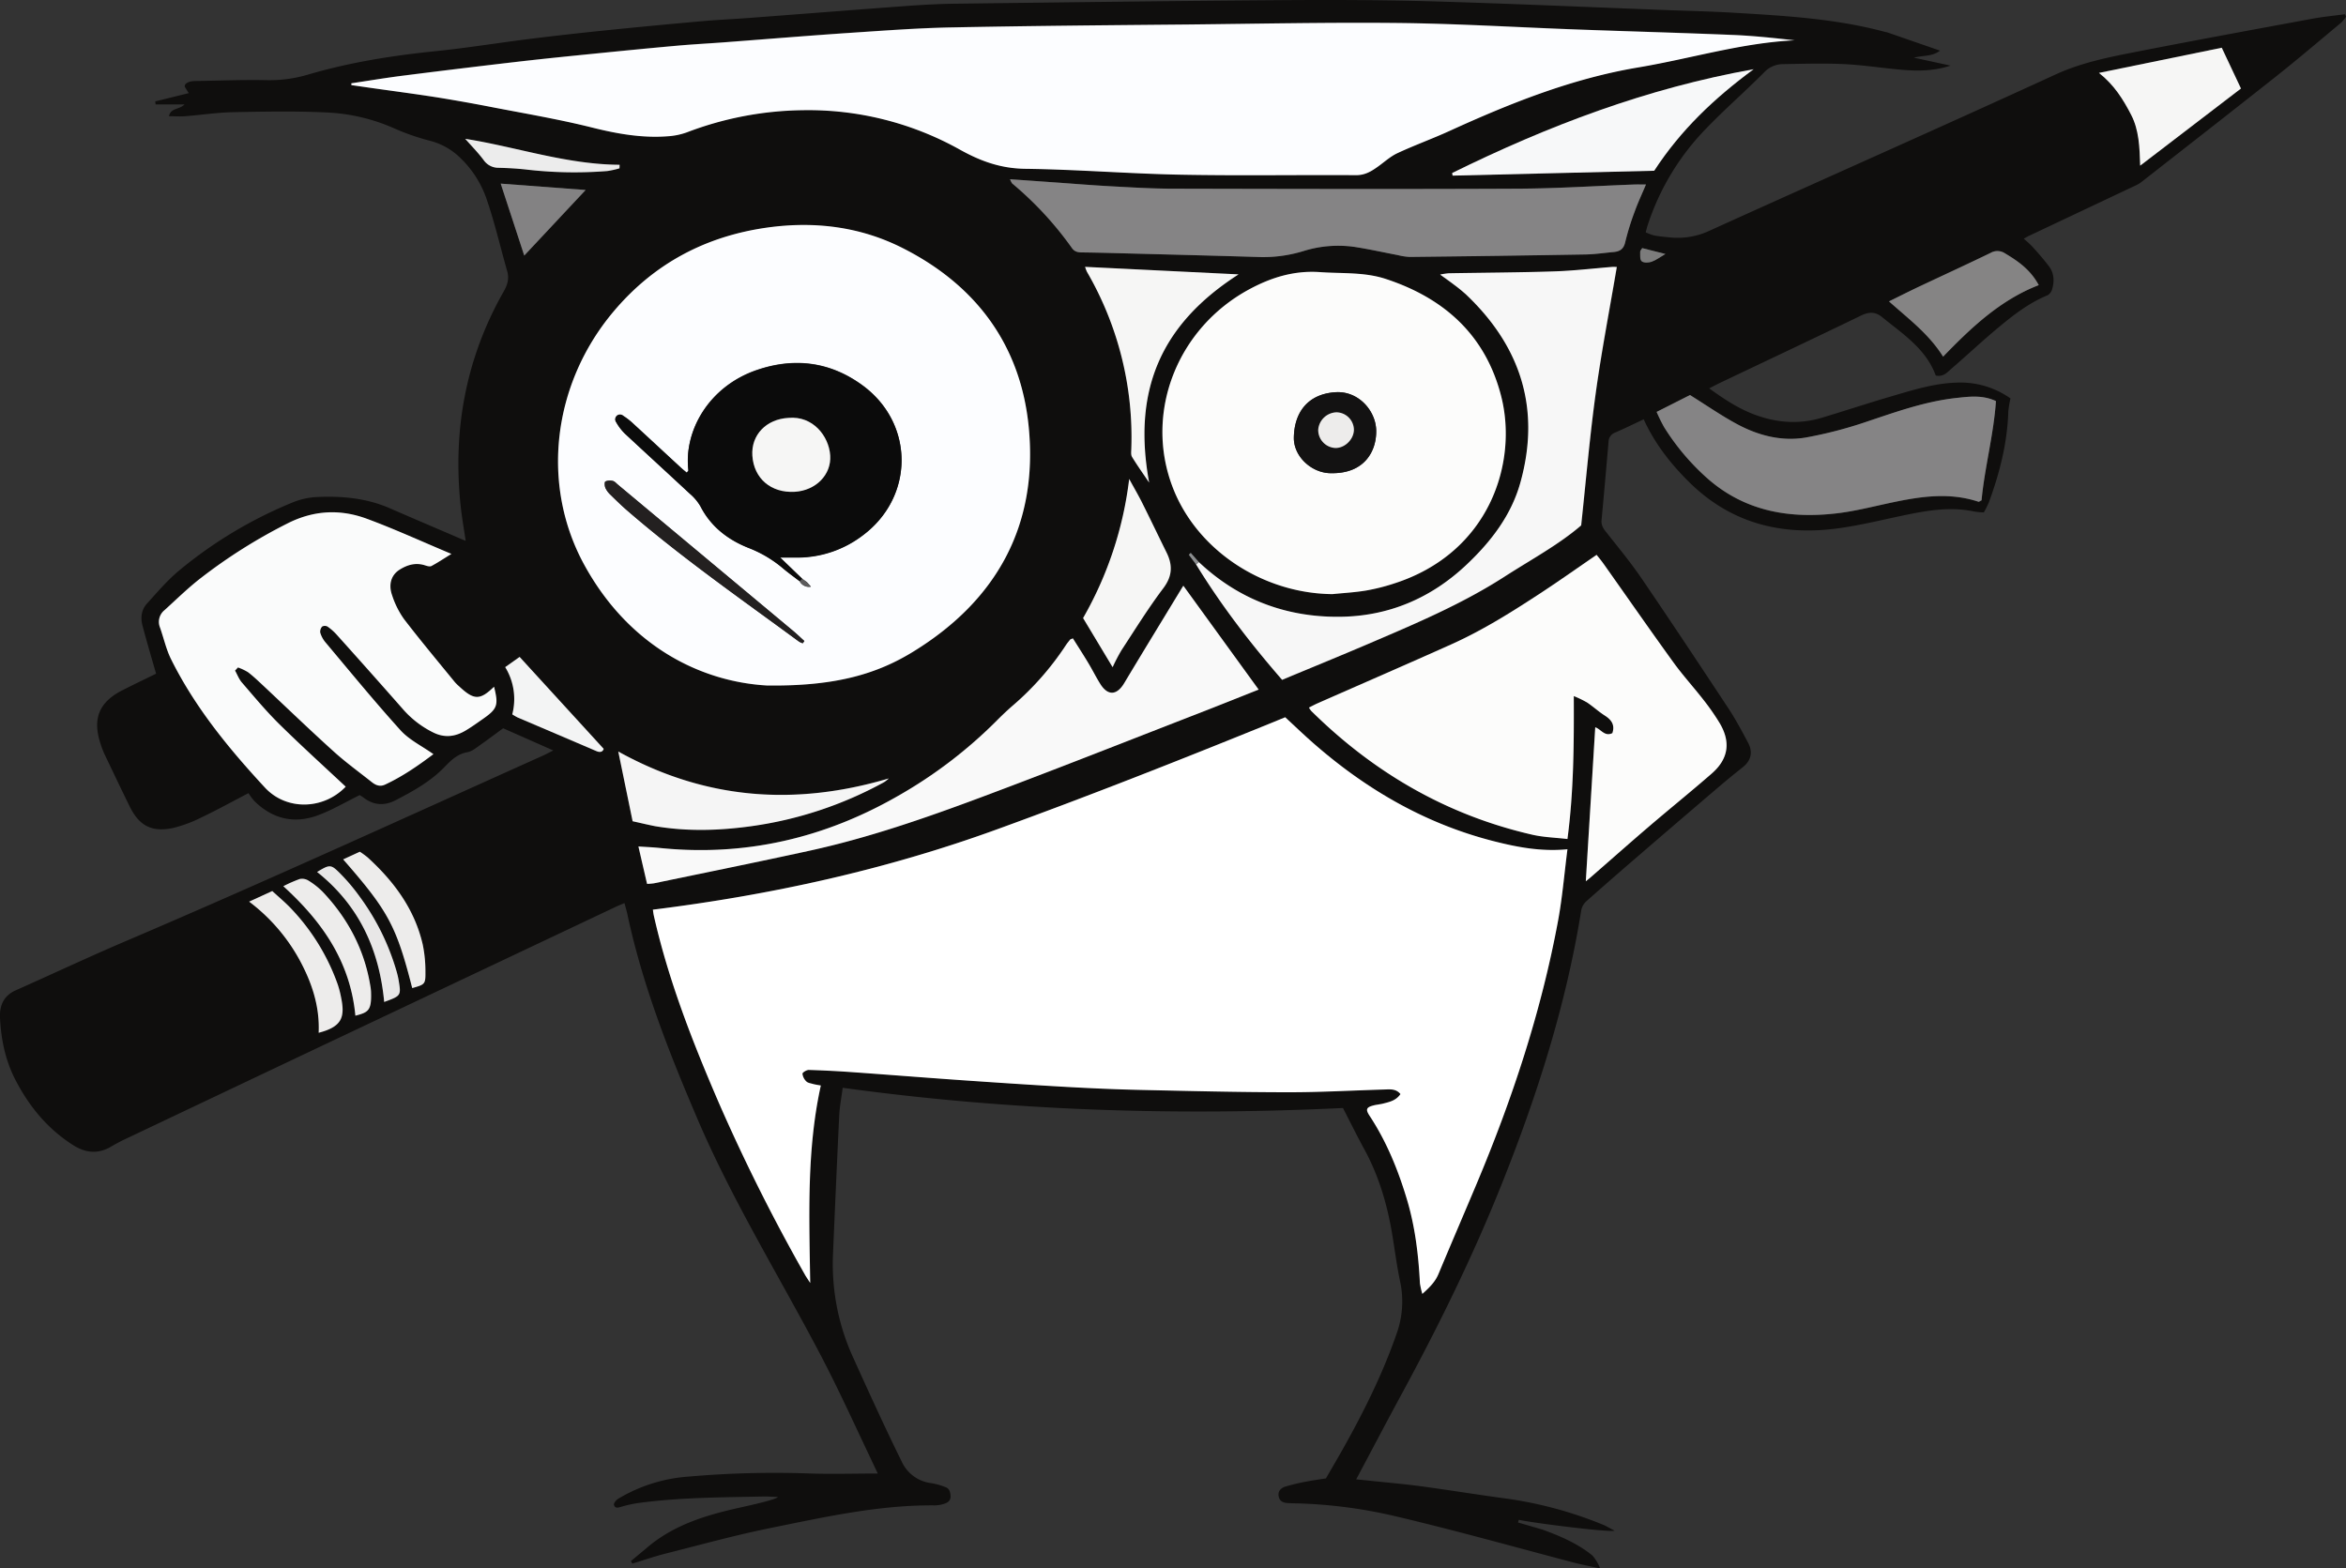 <svg xmlns="http://www.w3.org/2000/svg" viewBox="0 0 1057.97 707.32"><rect x="0" y="0" width="1057.97" height="707.32" fill="#333333" stroke="none"/><defs><style>.cls-1{fill:#0f0e0d;}.cls-2{fill:#fff;}.cls-3{fill:#fcfdff;}.cls-4{fill:#fcfcfb;}.cls-5{fill:#fafbfb;}.cls-6{fill:#858485;}.cls-7{fill:#f7f7f7;}.cls-8{fill:#f9f9f9;}.cls-9{fill:#f7f8f9;}.cls-10{fill:#f6f6f5;}.cls-11{fill:#f5f5f5;}.cls-12{fill:#858484;}.cls-13{fill:#edeceb;}.cls-14{fill:#f3f4f4;}.cls-15{fill:#838283;}.cls-16{fill:#e8e7e7;}.cls-17{fill:#ececec;}.cls-18{fill:#7c7c7c;}.cls-19{fill:#8b8d8f;}.cls-20{fill:#0b0b0b;}.cls-21{fill:#232020;}.cls-22{fill:#5c5b5c;}.cls-23{fill:#131212;}</style></defs><title>1Lupe2-louAsset 25</title><g id="Layer_2" data-name="Layer 2"><g id="Layer_1-2" data-name="Layer 1"><path class="cls-1" d="M695.54,689.81c7.87,2.84,15.54,6.12,22.15,11.35,1.74,1.37,4,5.82,3.8,6.16-4-.88-8-1.63-11.9-2.65-26.62-7-53.12-14.46-79.9-20.77A220,220,0,0,0,585,678c-1.45,0-2.91-.06-4.36-.15-2-.13-3.59-.83-4-3-.47-2.49,1.16-3.84,3.13-4.46a93,93,0,0,1,9.5-2.24c3-.59,6.07-1,8.67-1.4,2.74-4.73,5.31-9.11,7.8-13.53,9.33-16.63,17.81-33.66,24.08-51.72a42.88,42.88,0,0,0,1.59-23.57c-1.56-7.27-2.44-14.68-3.69-22-2.25-13.14-6-25.78-12.42-37.55-3.29-6-6.33-12.22-9.67-18.69-75.32,3.62-150.35,1.23-225.6-9.11-.61,4.67-1.38,8.56-1.57,12.49-1,20.88-1.92,41.76-2.81,62.65a101.25,101.25,0,0,0,9.12,46.56c7.09,15.7,14.24,31.39,21.86,46.84a16.85,16.85,0,0,0,13.5,9.78,30.74,30.74,0,0,1,6.22,1.77c1.82.62,2.21,2.21,2.32,3.94.12,2-1.07,3-2.75,3.54a14.44,14.44,0,0,1-4.24.75c-25.25-.24-49.73,5.25-74.24,10.22-15.95,3.23-31.68,7.59-47.47,11.58-5,1.26-9.87,3-14.81,4.45l-.66-1.11c2.4-2,4.83-4,7.21-6,11.94-10.25,26.43-14.65,41.37-18,5.3-1.18,17.16-3.79,17.7-4.93-2.29-.07-4.58-.25-6.87-.2-18.89.4-37.8.4-56.57,3a56.27,56.27,0,0,0-6.87,1.54c-1.42.37-3.07,1.16-3.59-.81-.18-.71,1-2.17,1.91-2.72a71.29,71.29,0,0,1,31.81-10,445.23,445.23,0,0,1,52.81-1.46c10.7.42,21.42.08,32.44.08q-4.59-9.71-9.16-19.39c-3-6.39-6-12.79-9.12-19.15q-3.57-7.34-7.34-14.58c-18.7-35.67-40-70-55.84-107.14-12.78-29.88-24.67-60.09-31.47-92-.34-1.57-.8-3.11-1.3-5-1.67.71-3.15,1.29-4.59,2L144.56,471.94Q101.27,492.46,58,513a84.52,84.52,0,0,0-7.73,4c-5.79,3.52-11.47,3.06-17-.39-11.53-7.23-19.91-17.3-26.16-29.3C2.46,478.43.48,468.89,0,459c-.25-5.44,1.61-9.94,7.05-12.36,16.41-7.3,32.67-14.94,49.18-22,63.29-27,125.81-55.63,188.54-83.83,1.42-.64,2.79-1.39,4.75-2.37l-22.62-10c-3.16,2.31-6.73,5-10.41,7.59-1.77,1.24-3.63,2.82-5.64,3.18-4.58.82-7.37,3.59-10.46,6.78-6.22,6.43-14.06,10.81-22,14.91-4.92,2.55-9.78,2.35-14.32-1.1a18.07,18.07,0,0,0-1.86-1.22c-6.59,3.25-12.36,6.69-18.55,9-10.84,4.11-20.68,1.87-29-6.37a28.27,28.27,0,0,1-2.61-3.51c-7.5,3.9-14.14,7.59-21,10.84A60.2,60.2,0,0,1,78,373.42c-9.56,2-15.21-1-19.5-9.68-3.92-8-7.73-16-11.55-24a39.22,39.22,0,0,1-1.53-4.08c-3.85-11.41-.83-19,9.81-24.38,5.13-2.61,10.33-5.09,15.16-7.46-2.16-7.58-4.28-14.65-6.15-21.78-.92-3.48-.47-7.07,2-9.78C71,267,75.59,261.57,81,257.12A196.11,196.11,0,0,1,132.2,226.5a33,33,0,0,1,10.55-2.34c11.31-.53,22.47.44,33.05,5.06s20.94,9,31.42,13.53c.8.35,1.61.68,2.79,1.18-.81-5.54-1.74-10.68-2.28-15.87-3.6-34.22,2.34-66.56,19.42-96.61,1.71-3,2.56-5.78,1.57-9.2-3-10.45-5.43-21.09-8.91-31.37a46.87,46.87,0,0,0-13.88-21.19,30.26,30.26,0,0,0-12.46-6.31,102.72,102.72,0,0,1-15.82-5.55,84.48,84.48,0,0,0-29.92-7.09c-14.14-.7-28.35-.43-42.52-.15-7.24.14-14.45,1.26-21.69,1.82-2.32.19-4.68,0-7.3,0,.69-3.77,4.57-2.86,7-5.32H70.16L70,45.73,85.13,42c-.79-1.25-1.33-2.07-1.82-2.91-.07-.11,0-.34.18-1,1.56-1.68,4-1.54,6.25-1.58,10.18-.18,20.37-.57,30.54-.36A60.93,60.93,0,0,0,139,33.62c18.85-5.55,38.14-8.58,57.67-10.57,14.25-1.46,28.4-3.79,42.63-5.55,11.88-1.48,23.79-2.79,35.7-4q21.14-2.14,42.29-4c6.69-.59,13.41-.87,20.12-1.38C360.59,6.39,383.77,4.54,407,2.83c7.43-.55,14.88-1,22.32-1.14C478.53,1.07,527.8.44,577.06.08c23.08-.17,46.18-.11,69.25.54,34.33,1,68.65,2.53,103,3.84,11.08.43,22.17.66,33.23,1.32,22.82,1.37,45.67,2.66,67.9,8.7a5,5,0,0,1,.54.08l23.89,8.27c-3.35,2.68-7.25,2.06-11.8,3.17l16.56,3.59c-7.1,2.35-14.22,2.51-21.34,1.93-8.86-.73-17.67-2.16-26.54-2.6-9.24-.45-18.52-.15-27.78,0a11.74,11.74,0,0,0-8.56,3.88c-8.45,8.49-17.52,16.38-25.83,25A112.24,112.24,0,0,0,743,101.7c-.28.85-.48,1.73-.84,3.08a24.18,24.18,0,0,0,3.89,1.43c2.32.43,4.68.62,7,.86A33.85,33.85,0,0,0,771.05,104C823,80.45,875.12,57.42,926.91,33.63c11.8-5.42,24.09-7.84,36.5-10.27,26.37-5.17,52.8-10,79.22-14.89,4.91-.91,9.9-1.38,14.85-2.05l.49,1.11a16.41,16.41,0,0,1-2.1,2.62c-9.77,8.14-19.45,16.39-29.41,24.29-20.22,16-40.58,31.87-60.91,47.77a15.12,15.12,0,0,1-2.83,1.61L915,106.36c-.66.31-1.27.7-2.36,1.3a46,46,0,0,1,3.53,3.21,119.13,119.13,0,0,1,8.06,9.51c2.1,2.94,2.24,6.51,1.24,10a4.63,4.63,0,0,1-2.12,2.8c-8.18,3.35-15.08,8.66-21.76,14.21-7.28,6-14.17,12.52-21.33,18.68-2,1.7-3.79,4.07-7.3,3.29-4.41-12.07-14.84-18.72-24.22-26.37-3-2.45-5.89-2.41-9.46-.68-21.08,10.22-42.28,20.2-63.43,30.27-1.45.69-2.87,1.45-5.06,2.56,6.76,4.91,13.16,9.1,20.42,11.83,10,3.74,20.14,4.51,30.41,1.42,10.56-3.17,21-6.64,31.61-9.73,9.55-2.8,19-5.8,29.17-6.1a39,39,0,0,1,24.27,7.14,41,41,0,0,0-1,6c-.44,14.14-3.89,27.63-8.74,40.81a45.21,45.21,0,0,1-2.28,4.58,32.41,32.41,0,0,1-4.27-.39c-10.19-2.19-20.19-.68-30.18,1.37-10.46,2.14-20.86,4.79-31.43,6.22-25.46,3.44-48.29-2.36-67-20.86-8.34-8.23-15.48-17.32-20.52-28.33-4.46,2.1-8.65,4.16-12.93,6a4.5,4.5,0,0,0-2.92,4.15q-1.51,17.66-3.15,35.29c-.21,2.21.68,3.67,2,5.33,5.53,7,11.2,13.85,16.19,21.19,13.4,19.66,26.53,39.49,39.64,59.35C783,325,785.71,330,788.34,335c2.3,4.33,1.25,8.13-2.47,11.06q-5.32,4.2-10.48,8.59Q757.14,370.2,739,385.85,727.19,396,715.56,406.3a7.5,7.5,0,0,0-2.43,4c-6.83,42.7-19.85,83.54-35.86,123.62-13.09,32.77-28.62,64.29-45.42,95.25-6.74,12.42-13.29,24.94-20.25,38,2.21.22,4.11.4,6,.6,7.75.83,15.52,1.48,23.24,2.52,12.4,1.67,24.75,3.69,37.14,5.37a180.1,180.1,0,0,1,45,12c1.42.58,2.74,1.4,5.16,2.67-3.46.8-39.64-3.91-43.2-4.94l-.36,1.22ZM540.64,253.49,537,249.35l-.86.83,3.31,4.43c11.31,18.45,24.44,35.53,38.8,52.05,13.15-5.48,26-10.74,38.86-16.22,21-9,42-17.84,61.37-30.27,12-7.73,24.62-14.52,34.63-23.17,2.16-20.13,3.78-39.5,6.44-58.72s6.36-38.46,9.63-57.82c-.59,0-1.48-.06-2.36,0-8.68.67-17.35,1.69-26,2-15.8.51-31.62.57-47.42.85a34,34,0,0,0-3.9.58c2.53,1.84,4.45,3.17,6.31,4.6a69.45,69.45,0,0,1,5.48,4.48c24.65,23.44,33.63,51.55,24.43,84.64-4.09,14.73-13.19,26.55-24.17,37C645.36,269.83,626.08,278,604,278.16,579.79,278.35,558.43,270.24,540.64,253.49ZM294.42,410.25c.15.91.22,1.6.38,2.27,6.59,29.34,17.5,57.21,29.36,84.69a833,833,0,0,0,38.73,77.35c.56,1,1.21,1.94,2.52,4-.48-30.67-1.6-60,4.78-89.06-1.43-.27-2.5-.42-3.54-.7s-2.32-.45-3-1.15a5.78,5.78,0,0,1-1.74-3.47c0-.57,1.86-1.73,2.85-1.71q9.79.3,19.58,1c16.47,1.17,32.93,2.48,49.41,3.63,15.58,1.08,31.16,2.13,46.75,3,11.24.63,22.5,1.13,33.76,1.38,22.34.49,44.68,1,67,1.05,14.34,0,28.67-.82,43-1.23,2.59-.08,5.35-.44,7.33,2.06-2,2.95-4.9,3.53-7.68,4.25-1.4.37-2.86.48-4.27.82-3.52.86-3.91,1.82-2,4.67,7.73,11.75,13,24.64,16.94,38,3.63,12.22,5.14,24.83,5.79,37.55a33.92,33.92,0,0,0,1.09,4.83c3.43-3.07,5.82-5.52,7.26-8.95,5.67-13.54,11.46-27,17.16-40.56C682,495.66,695,456.28,702.64,415.26c1.93-10.44,2.8-21.09,4.23-32.23-12,1.14-22.77-1-33.5-3.71-30.89-7.91-57.59-23.5-81.38-44.4-4.22-3.71-8.27-7.61-12.41-11.43L573.42,326c-41.14,16.7-82.42,33-124.18,48.14C399.2,392.3,347.69,403.62,294.42,410.25Zm51.5-101.1c30.81.39,49.66-5.14,66.38-15.49,37.34-23.12,55.85-56.83,51.65-100.75-3.58-37.32-23.94-64.5-57.4-81.23-19-9.49-39.39-11.93-60.46-9-28,3.87-51.31,16.29-69.5,38-27.39,32.6-32.91,77.94-13.07,114.16S315.48,307.43,345.92,309.15ZM158.45,37.57l0,.81L167,39.61c10,1.43,20.1,2.74,30.12,4.31q12.89,2,25.68,4.53c14.75,2.87,29.59,5.4,44.15,9,11.37,2.84,22.67,4.86,34.37,3.94a31,31,0,0,0,8.38-1.74,151.32,151.32,0,0,1,52.1-10,140.15,140.15,0,0,1,71,17.73c9.43,5.27,18.56,8.54,29.52,8.69,23.42.3,46.81,2.21,70.22,2.66,26.35.5,52.71,0,79.06.21,4,0,6.83-1.77,9.77-3.84s5.65-4.61,8.86-6.1c7.69-3.58,15.71-6.46,23.44-10,27.41-12.51,55.27-23.65,85.18-28.66,23.49-3.93,46.44-11.07,70.47-12.22-9.2-1-18.39-2-27.6-2.41-23.6-1-47.22-1.62-70.82-2.48-26.69-1-53.37-2.62-80.07-2.92-31.61-.37-63.23.35-94.85.67-35.61.36-71.23.62-106.84,1.32-15.24.29-30.48,1.42-45.7,2.45-18.66,1.25-37.29,2.8-55.94,4.2-7.24.54-14.5.92-21.73,1.56-12.83,1.15-25.66,2.41-38.48,3.7-11.37,1.14-22.74,2.28-34.1,3.6q-25.93,3-51.84,6.3C173.69,35.15,166.08,36.43,158.45,37.57ZM600.89,267.94c5.05-.51,10.14-.78,15.13-1.61a89.3,89.3,0,0,0,12.65-3.16c43.17-13.82,55.88-54.59,48.34-84.35-7-27.51-25.56-44.32-52.07-53-9.68-3.18-19.73-2.37-29.65-3.08-11.53-.82-21.87,2.35-31.78,7.68C530.87,147.94,516,186,528.77,219.56,539.52,247.89,569.18,267.65,600.89,267.94ZM719.4,328c-1.41,23.08-2.82,46-4.25,69.4.91-.75,1.57-1.25,2.19-1.8,8.76-7.63,17.45-15.34,26.28-22.89,9.38-8,19-15.78,28.31-23.9,7.6-6.62,8.68-14.26,3.51-22.86a103.52,103.52,0,0,0-7.15-10.27c-4.46-5.72-9.38-11.09-13.63-17-10.63-14.71-21-29.62-31.47-44.43-1.12-1.58-2.38-3.06-3.17-4.08-8.31,5.7-16.14,11.24-24.15,16.52-13.34,8.77-26.84,17.33-41.45,23.88-20,9-40.12,17.69-60.19,26.53-1.31.58-2.57,1.27-3.93,1.94a9.61,9.61,0,0,0,1,1.49c28.11,27.78,61.05,47,99.72,55.85,5,1.16,10.32,1.29,15.85,1.94,2.89-21.66,2.94-42.64,2.86-64.47a49.22,49.22,0,0,1,6,2.9c2.71,1.81,5.13,4.06,7.87,5.82,3.06,2,4.79,4.27,3.52,8C723.63,332.37,722,328.84,719.4,328ZM106,302.42l1.28-1.36a22.91,22.91,0,0,1,4.55,2.15c2.44,1.87,4.68,4,6.94,6.13,10.48,9.81,20.81,19.79,31.46,29.41,5.5,5,11.55,9.35,17.38,14,1.78,1.41,3.7,2.22,6,1.14,7.87-3.66,14.91-8.54,21.81-13.73-5.28-3.73-10.92-6.44-14.81-10.74-11.7-12.92-22.73-26.43-33.95-39.77a12.25,12.25,0,0,1-2.28-4.29,3.41,3.41,0,0,1,.87-2.75,2.55,2.55,0,0,1,2.4,0,23.72,23.72,0,0,1,4.06,3.56q14.91,16.65,29.71,33.4a43.88,43.88,0,0,0,14.1,10.9c5.12,2.44,9.87,1.73,14.48-1,2.64-1.59,5.15-3.39,7.68-5.15,6.62-4.61,7.18-6.24,5.08-14.56-6.37,6.15-9,6.12-15.77-.2A19.55,19.55,0,0,1,205,307.6c-7.67-9.43-15.49-18.75-22.89-28.39a39.32,39.32,0,0,1-5.34-10.66c-1.79-5-.41-9.25,3.33-11.61,3.47-2.2,7.22-3.32,11.39-2,.95.31,2.24.72,3,.33,2.75-1.42,5.33-3.16,9-5.45-13.51-5.66-25.67-11.26-38.2-15.88-12-4.42-23.94-3.81-35.76,2.15a239.76,239.76,0,0,0-39.07,24.63c-5.73,4.43-10.93,9.56-16.31,14.43A6.78,6.78,0,0,0,72.14,283c1.7,4.77,2.79,9.83,5,14.32,10.78,21.68,26,40.23,42.29,57.86,9.73,10.52,26.48,10,36.42-.4-10.05-9.43-20.28-18.67-30.08-28.34-5.93-5.86-11.28-12.32-16.74-18.64C107.72,306.26,107,304.22,106,302.42ZM455.49,80.83a9.51,9.51,0,0,0,.95,1.89,153.84,153.84,0,0,1,26.95,29.12c1.22,1.77,2.84,2,4.72,2,4.91.06,9.81.18,14.72.31,22,.58,43.93,1.12,65.89,1.79A61.76,61.76,0,0,0,588,113.17a52.48,52.48,0,0,1,22.62-1.87c6.62,1,13.16,2.48,19.74,3.73a28.21,28.21,0,0,0,5.34.83q39.78-.47,79.56-1.12c4.16-.07,8.32-.72,12.47-1.1,2.79-.26,4.5-1.31,5.21-4.45a117.69,117.69,0,0,1,4.35-14c1.4-3.89,3.17-7.65,5-12-2.08,0-3.65,0-5.22,0-17.42.65-34.83,1.8-52.26,1.88-52.15.24-104.3.11-156.45,0-9.25,0-18.51-.6-27.76-1.1-8.52-.47-17-1.17-25.53-1.77Zm78.2,183.38a.41.41,0,0,0-.25.14c-8.85,14.57-17.75,29.1-26.51,43.72-3.29,5.49-7.33,5.79-10.74.39-2-3.22-3.73-6.64-5.69-9.91-2.19-3.64-4.51-7.21-6.7-10.7-.85.36-1.08.38-1.18.5-.67.86-1.36,1.7-2,2.6a129.68,129.68,0,0,1-23.54,26.92c-2.61,2.24-5.13,4.62-7.56,7.07a208.1,208.1,0,0,1-44.46,33.94c-33.4,19.19-69.14,27.46-107.58,23.54-3.12-.32-6.27-.45-9.61-.67,1.35,5.84,2.6,11.27,3.9,16.87a26.91,26.91,0,0,0,3.07-.25c23.41-4.87,46.85-9.6,70.21-14.71,26.42-5.77,52-14.62,77.22-24.05,33.08-12.35,65.92-25.37,98.84-38.14,8.91-3.45,17.76-7,26.47-10.47Zm366.42-83.33c-6.17-2.85-12.17-2-18-1.35-13.79,1.54-26.76,6.16-39.84,10.54a191.47,191.47,0,0,1-27.81,7.27c-10.85,1.88-21.38-.83-31-6-7.15-3.84-13.86-8.52-21.29-13.15l-15.06,7.61a75.89,75.89,0,0,0,3.37,6.85,105.51,105.51,0,0,0,19.21,22.84c16.49,14.72,36.16,18.43,57.28,16.2,8.79-.92,17.44-3.21,26.12-5,13-2.77,26.06-4.73,39.16-.38.23.08.61-.26,1.4-.63C895,210.84,899.06,196.13,900.11,180.88ZM790.83,31.22C742.47,39.84,697.94,56.82,654.91,78l.2,1.18L746,77C758,58.56,773.15,44.27,790.83,31.22ZM558.55,123.74l-69.21-3.39a17.69,17.69,0,0,0,.85,2.25,148.5,148.5,0,0,1,20,79.75c0,1.25-.25,2.77.33,3.72,2.42,4,5.12,7.74,7.71,11.58C510.68,176.37,523.18,146.43,558.55,123.74ZM285.29,370.37c3.93.86,7,1.67,10.19,2.2,14.43,2.47,28.8,2.05,43.31,0a174.06,174.06,0,0,0,59.88-19.84,15.74,15.74,0,0,0,2.15-1.7c-42.15,12.49-82.63,9.7-122-12.14C281.13,350.14,283.23,360.38,285.29,370.37ZM1001.94,21.53,946.56,32.86c7,5.55,11,12.09,14.48,18.83,3.6,6.92,3.86,14.72,4.11,23l45.45-34.79C1007.71,33.77,1005,27.91,1001.94,21.53ZM488.44,278.74l13.38,22.18a82.15,82.15,0,0,1,4-7.67c6.16-9.4,12.09-19,18.84-27.93,4.12-5.46,4.3-10.41,1.48-16.11-3.7-7.46-7.3-15-11-22.42-1.68-3.36-3.58-6.61-5.85-10.76A165.56,165.56,0,0,1,488.44,278.74ZM851.87,135.92c8.78,7.86,18,14.7,24.4,24.93,12.65-13.06,25.72-25.52,43.13-32.26-3.67-6.89-9.27-10.78-15.24-14.35a6.17,6.17,0,0,0-6.54-.16c-10.61,5.14-21.33,10-32,15.09C861.08,131.32,856.58,133.6,851.87,135.92ZM112.36,406.63A82.38,82.38,0,0,1,135,432.68c5.62,10.3,9.29,21.11,8.75,33.1,10.76-2.78,12-7.19,10-16.5a42.83,42.83,0,0,0-1.39-5.26,95.9,95.9,0,0,0-20.55-33.73c-2.79-3-6-5.68-9-8.44Zm47.91,51.43c5.84-1.52,7.32-2.28,7-10.56a17.7,17.7,0,0,0-.21-2.17c-2.61-16.66-10-30.92-21.57-43.1a34,34,0,0,0-6.38-5.05,5.44,5.44,0,0,0-4-.76,61.23,61.23,0,0,0-7.4,3.25C145.46,415.76,158,433.83,160.27,458.06Zm67.56-157.19A27.44,27.44,0,0,1,231,322.19a26.46,26.46,0,0,0,2.44,1.42q17.72,7.58,35.44,15.13c2.07.89,3.05,0,3.33-1-12.81-14-25.27-27.64-37.9-41.45Zm-73.07,86.7c20.39,23.3,24,30.06,31.14,58,5.69-1.6,6-1.73,5.95-7.17a59.6,59.6,0,0,0-1.19-12.38c-3.65-16-13-28.5-24.83-39.34a39.78,39.78,0,0,0-3.55-2.6ZM264.11,85.68,225.8,82.81c3.65,11.16,7.18,21.92,10.62,32.44C245.54,105.5,254.73,95.7,264.11,85.68ZM143,393.25c19.08,15.14,28.09,35.13,30.26,58.65,7.67-2.84,7.68-2.84,6.48-10a36.75,36.75,0,0,0-.87-3.7,106.63,106.63,0,0,0-16.44-33.5,86.81,86.81,0,0,0-9.08-10.8C149.15,389.68,148.63,389.83,143,393.25ZM279.37,75.91l.08-1.6c-24.06-.13-46.78-8.12-69.63-11.7,2.67,3,5.73,6.12,8.31,9.57a8.14,8.14,0,0,0,6.9,3.5c4,.1,8,.28,11.92.74a188.07,188.07,0,0,0,36.9.72A39.21,39.21,0,0,0,279.37,75.91Zm461.21,36c-.29.51-.92,1.13-.91,1.73,0,1.47-.12,3.57.73,4.25s3.08.66,4.43.18c2-.72,3.82-2.1,6.23-3.5Z"/><path class="cls-2" d="M294.42,410.25c53.27-6.63,104.78-17.95,154.82-36.09C491,359,532.28,342.72,573.42,326l6.16-2.53c4.14,3.82,8.19,7.72,12.41,11.43,23.79,20.9,50.49,36.49,81.38,44.4,10.73,2.74,21.54,4.85,33.5,3.71-1.43,11.14-2.3,21.79-4.23,32.23-7.6,41-20.64,80.4-36.79,118.79-5.7,13.53-11.49,27-17.16,40.56-1.44,3.43-3.83,5.88-7.26,8.95a33.92,33.92,0,0,1-1.09-4.83c-.65-12.72-2.16-25.33-5.79-37.55-4-13.39-9.21-26.28-16.94-38-1.87-2.85-1.48-3.81,2-4.67,1.41-.34,2.87-.45,4.27-.82,2.78-.72,5.67-1.3,7.68-4.25-2-2.5-4.74-2.14-7.33-2.06-14.33.41-28.66,1.25-43,1.23-22.34,0-44.68-.56-67-1.05-11.26-.25-22.52-.75-33.76-1.38-15.59-.88-31.17-1.93-46.75-3-16.48-1.15-32.94-2.46-49.41-3.63q-9.78-.7-19.58-1c-1,0-2.87,1.14-2.85,1.71a5.78,5.78,0,0,0,1.74,3.47c.69.7,2,.86,3,1.15s2.11.43,3.54.7c-6.38,29-5.26,58.39-4.78,89.06-1.31-2.08-2-3-2.52-4a833,833,0,0,1-38.73-77.35c-11.86-27.48-22.77-55.35-29.36-84.69C294.64,411.85,294.57,411.16,294.42,410.25Z"/><path class="cls-3" d="M345.92,309.15c-30.44-1.72-62.55-18.16-82.4-54.38s-14.32-81.56,13.07-114.16c18.19-21.66,41.5-34.08,69.5-38,21.07-2.91,41.48-.47,60.46,9,33.46,16.73,53.82,43.91,57.4,81.23,4.2,43.92-14.31,77.63-51.65,100.75C395.58,304,376.73,309.54,345.92,309.15ZM361.81,261l-10-9.64c3.36,0,5.7,0,8,0a48.71,48.71,0,0,0,29.33-10.06c23.24-17.42,23.26-50.35-.14-67.54-14.48-10.62-30.58-12.71-47.51-7-22,7.45-33.2,27.75-31.05,45.34,0,.23-.35.51-.76,1-.93-.79-1.87-1.53-2.74-2.35-7.08-6.52-14.12-13.08-21.21-19.59a30.78,30.78,0,0,0-4.7-3.69,2.14,2.14,0,0,0-3.14,2.88,22.57,22.57,0,0,0,3.94,5.15c9.68,9.05,19.49,18,29.17,27a22.13,22.13,0,0,1,4.85,5.72c4.82,9.45,12.75,15.35,22.24,19a54.06,54.06,0,0,1,15.21,9.19c2.37,2,4.87,3.77,7.3,5.64a4.79,4.79,0,0,0,5.09,2.48c-1-1.1-1.38-1.63-1.86-2.05C363.21,262,362.49,261.56,361.81,261ZM362,290.1l.75-1c-1.7-1.54-3.35-3.13-5.1-4.59q-39.53-33-79.07-66c-.7-.58-1.37-1.41-2.17-1.59a5.35,5.35,0,0,0-3.39.21c-.42.22-.38,2,0,2.87a9.75,9.75,0,0,0,2.23,3.05c2.59,2.55,5.2,5.09,7.95,7.46,24.5,21.15,51,39.64,77.08,58.78A8.45,8.45,0,0,0,362,290.1Z"/><path class="cls-3" d="M158.45,37.57c7.63-1.14,15.24-2.42,22.9-3.39q25.91-3.29,51.84-6.3c11.36-1.32,22.73-2.46,34.1-3.6,12.82-1.29,25.65-2.55,38.48-3.7,7.23-.64,14.49-1,21.73-1.56,18.65-1.4,37.28-2.95,55.94-4.2,15.22-1,30.46-2.16,45.7-2.45,35.61-.7,71.23-1,106.84-1.32,31.62-.32,63.24-1,94.85-.67,26.7.3,53.38,1.95,80.07,2.92,23.6.86,47.22,1.51,70.82,2.48,9.21.38,18.4,1.38,27.6,2.41-24,1.15-47,8.29-70.47,12.22-29.91,5-57.77,16.15-85.18,28.66-7.73,3.53-15.75,6.41-23.44,10-3.21,1.49-5.92,4-8.86,6.1S615.6,79,611.6,79c-26.35-.17-52.71.29-79.06-.21-23.41-.45-46.8-2.36-70.22-2.66-11-.15-20.09-3.42-29.52-8.69a140.15,140.15,0,0,0-71-17.73,151.32,151.32,0,0,0-52.1,10,31,31,0,0,1-8.38,1.74c-11.7.92-23-1.1-34.37-3.94-14.56-3.64-29.4-6.17-44.15-9Q210,46,197.15,43.92c-10-1.57-20.08-2.88-30.12-4.31l-8.55-1.23Z"/><path class="cls-4" d="M600.89,267.94c-31.71-.29-61.37-20.05-72.12-48.38C516,186,530.87,147.94,563.51,130.4c9.91-5.33,20.25-8.5,31.78-7.68,9.92.71,20-.1,29.65,3.08,26.51,8.7,45.11,25.51,52.07,53,7.54,29.76-5.17,70.53-48.34,84.35A89.3,89.3,0,0,1,616,266.33C611,267.16,605.94,267.43,600.89,267.94Zm-.27-54.54c14.64.13,20.17-9.84,20-19.25-.16-8.88-8-18-18.46-17.26-12.25.83-18.46,8.94-18.67,20.4C583.33,206.06,591.84,213.63,600.62,213.4Z"/><path class="cls-4" d="M719.4,328c2.57.82,4.23,4.35,7.72,2.64,1.27-3.77-.46-6.07-3.52-8-2.74-1.76-5.16-4-7.87-5.82a49.22,49.22,0,0,0-6-2.9c.08,21.83,0,42.81-2.86,64.47-5.53-.65-10.81-.78-15.85-1.94-38.67-8.87-71.61-28.07-99.72-55.85a9.61,9.61,0,0,1-1-1.49c1.36-.67,2.62-1.36,3.93-1.94,20.07-8.84,40.18-17.56,60.19-26.53,14.61-6.55,28.11-15.11,41.45-23.88,8-5.28,15.84-10.82,24.15-16.52.79,1,2.05,2.5,3.17,4.08C733.67,269.11,744,284,754.66,298.73c4.25,5.88,9.17,11.25,13.63,17A103.52,103.52,0,0,1,775.44,326c5.17,8.6,4.09,16.24-3.51,22.86-9.31,8.12-18.93,15.87-28.31,23.9-8.83,7.55-17.52,15.26-26.28,22.89-.62.55-1.28,1.05-2.19,1.8C716.58,374,718,351.1,719.4,328Z"/><path class="cls-5" d="M106,302.42c1,1.8,1.75,3.84,3.08,5.38,5.46,6.32,10.81,12.78,16.74,18.64,9.8,9.67,20,18.91,30.08,28.34-9.94,10.39-26.69,10.92-36.42.4C103.14,337.55,87.94,319,77.16,297.32c-2.23-4.49-3.32-9.55-5-14.32a6.78,6.78,0,0,1,2.08-7.86c5.38-4.87,10.58-10,16.31-14.43a239.76,239.76,0,0,1,39.07-24.63c11.82-6,23.74-6.57,35.76-2.15,12.53,4.62,24.69,10.22,38.2,15.88-3.71,2.29-6.29,4-9,5.45-.75.39-2,0-3-.33-4.17-1.31-7.92-.19-11.39,2-3.74,2.36-5.12,6.63-3.33,11.61a39.32,39.32,0,0,0,5.34,10.66c7.4,9.64,15.22,19,22.89,28.39a19.55,19.55,0,0,0,1.94,1.92c6.75,6.32,9.4,6.35,15.77.2,2.1,8.32,1.54,9.95-5.08,14.56-2.53,1.76-5,3.56-7.68,5.15-4.61,2.77-9.36,3.48-14.48,1a43.88,43.88,0,0,1-14.1-10.9q-14.76-16.79-29.71-33.4a23.72,23.72,0,0,0-4.06-3.56,2.55,2.55,0,0,0-2.4,0,3.41,3.41,0,0,0-.87,2.75,12.25,12.25,0,0,0,2.28,4.29c11.22,13.34,22.25,26.85,33.95,39.77,3.89,4.3,9.53,7,14.81,10.74-6.9,5.19-13.94,10.07-21.81,13.73-2.32,1.08-4.24.27-6-1.14-5.83-4.62-11.88-9-17.38-14-10.65-9.62-21-19.6-31.46-29.41-2.26-2.11-4.5-4.26-6.94-6.13a22.91,22.91,0,0,0-4.55-2.15Z"/><path class="cls-6" d="M455.49,80.83l19.56,1.39c8.51.6,17,1.3,25.53,1.77,9.25.5,18.51,1.08,27.76,1.1,52.15.12,104.3.25,156.45,0,17.43-.08,34.84-1.23,52.26-1.88,1.57-.06,3.14,0,5.22,0-1.81,4.31-3.58,8.07-5,12a117.69,117.69,0,0,0-4.35,14c-.71,3.14-2.42,4.19-5.21,4.45-4.15.38-8.31,1-12.47,1.1q-39.78.69-79.56,1.12a28.21,28.21,0,0,1-5.34-.83c-6.58-1.25-13.12-2.72-19.74-3.73A52.48,52.48,0,0,0,588,113.17a61.76,61.76,0,0,1-19.28,2.77c-22-.67-43.93-1.21-65.89-1.79-4.91-.13-9.81-.25-14.72-.31-1.88,0-3.5-.23-4.72-2a153.84,153.84,0,0,0-26.95-29.12A9.51,9.51,0,0,1,455.49,80.83Z"/><path class="cls-7" d="M540.64,253.49c17.79,16.75,39.15,24.86,63.33,24.67,22.11-.16,41.39-8.33,57.52-23.62,11-10.41,20.08-22.23,24.17-37,9.2-33.09.22-61.2-24.43-84.64a69.45,69.45,0,0,0-5.48-4.48c-1.86-1.43-3.78-2.76-6.31-4.6a34,34,0,0,1,3.9-.58c15.8-.28,31.62-.34,47.42-.85,8.69-.27,17.36-1.29,26-2,.88-.07,1.77,0,2.36,0-3.27,19.36-7,38.52-9.63,57.82s-4.28,38.59-6.44,58.72c-10,8.65-22.63,15.44-34.63,23.17-19.32,12.43-40.37,21.28-61.37,30.27-12.81,5.48-25.71,10.74-38.86,16.22-14.36-16.52-27.49-33.6-38.8-52.05Z"/><path class="cls-8" d="M533.69,264.21,567.62,311c-8.71,3.45-17.56,7-26.47,10.47-32.92,12.77-65.76,25.79-98.84,38.14-25.27,9.43-50.8,18.28-77.22,24.05-23.36,5.11-46.8,9.84-70.21,14.71a26.91,26.91,0,0,1-3.07.25c-1.3-5.6-2.55-11-3.9-16.87,3.34.22,6.49.35,9.61.67,38.44,3.92,74.18-4.35,107.58-23.54a208.1,208.1,0,0,0,44.46-33.94c2.43-2.45,4.95-4.83,7.56-7.07A129.68,129.68,0,0,0,480.66,291c.6-.9,1.29-1.74,2-2.6.1-.12.33-.14,1.18-.5,2.19,3.49,4.51,7.06,6.7,10.7,2,3.27,3.66,6.69,5.69,9.91,3.41,5.4,7.45,5.1,10.74-.39,8.76-14.62,17.66-29.15,26.51-43.72A.41.41,0,0,1,533.69,264.21Z"/><path class="cls-6" d="M900.11,180.88c-1.05,15.25-5.11,30-6.5,44.76-.79.37-1.17.71-1.4.63-13.1-4.35-26.12-2.39-39.16.38-8.68,1.84-17.33,4.13-26.12,5-21.12,2.23-40.79-1.48-57.28-16.2a105.51,105.51,0,0,1-19.21-22.84,75.89,75.89,0,0,1-3.37-6.85l15.06-7.61c7.43,4.63,14.14,9.31,21.29,13.15,9.62,5.16,20.15,7.87,31,6a191.47,191.47,0,0,0,27.81-7.27c13.08-4.38,26-9,39.84-10.54C887.94,178.87,893.94,178,900.11,180.88Z"/><path class="cls-9" d="M790.83,31.22C773.15,44.27,758,58.56,746,77l-90.93,2.21-.2-1.18C697.94,56.82,742.47,39.84,790.83,31.22Z"/><path class="cls-10" d="M558.55,123.74c-35.37,22.69-47.87,52.63-40.32,93.91-2.59-3.84-5.29-7.63-7.71-11.58-.58-.95-.36-2.47-.33-3.72a148.5,148.5,0,0,0-20-79.75,17.69,17.69,0,0,1-.85-2.25Z"/><path class="cls-11" d="M285.29,370.37c-2.06-10-4.16-20.23-6.47-31.44,39.37,21.84,79.85,24.63,122,12.14a15.74,15.74,0,0,1-2.15,1.7,174.06,174.06,0,0,1-59.88,19.84c-14.51,2-28.88,2.43-43.31,0C292.33,372,289.22,371.23,285.29,370.37Z"/><path class="cls-10" d="M1001.94,21.53c3,6.38,5.77,12.24,8.66,18.39L965.15,74.71c-.25-8.3-.51-16.1-4.11-23-3.51-6.74-7.47-13.28-14.48-18.83Z"/><path class="cls-10" d="M488.44,278.74A165.56,165.56,0,0,0,509.22,216c2.27,4.15,4.17,7.4,5.85,10.76,3.73,7.44,7.33,15,11,22.42,2.82,5.7,2.64,10.65-1.48,16.11-6.75,8.95-12.68,18.53-18.84,27.93a82.15,82.15,0,0,0-4,7.67Z"/><path class="cls-12" d="M851.87,135.92c4.71-2.32,9.21-4.6,13.76-6.75,10.66-5,21.38-9.95,32-15.09a6.17,6.17,0,0,1,6.54.16c6,3.57,11.57,7.46,15.24,14.35-17.41,6.74-30.48,19.2-43.13,32.26C869.89,150.62,860.65,143.78,851.87,135.92Z"/><path class="cls-13" d="M112.36,406.63l10.42-4.78c3,2.76,6.19,5.4,9,8.44A95.9,95.9,0,0,1,152.31,444a42.83,42.83,0,0,1,1.39,5.26c2,9.31.76,13.72-10,16.5.54-12-3.13-22.8-8.75-33.1A82.38,82.38,0,0,0,112.36,406.63Z"/><path class="cls-13" d="M160.27,458.06c-2.28-24.23-14.81-42.3-32.49-58.39a61.23,61.23,0,0,1,7.4-3.25,5.44,5.44,0,0,1,4,.76,34,34,0,0,1,6.38,5.05c11.52,12.18,19,26.44,21.57,43.1a17.7,17.7,0,0,1,.21,2.17C167.59,455.78,166.11,456.54,160.27,458.06Z"/><path class="cls-14" d="M227.83,300.87l6.5-4.61c12.63,13.81,25.09,27.43,37.9,41.45-.28,1.07-1.26,1.92-3.33,1q-17.72-7.59-35.44-15.13a26.46,26.46,0,0,1-2.44-1.42A27.44,27.44,0,0,0,227.83,300.87Z"/><path class="cls-13" d="M154.76,387.57l7.52-3.45a39.78,39.78,0,0,1,3.55,2.6c11.87,10.84,21.18,23.36,24.83,39.34a59.6,59.6,0,0,1,1.19,12.38c.06,5.44-.26,5.57-5.95,7.17C178.76,417.63,175.15,410.87,154.76,387.57Z"/><path class="cls-15" d="M264.11,85.68c-9.38,10-18.57,19.82-27.69,29.57-3.44-10.52-7-21.28-10.62-32.44Z"/><path class="cls-16" d="M143,393.25c5.67-3.42,6.19-3.57,10.35.62a86.81,86.81,0,0,1,9.08,10.8,106.63,106.63,0,0,1,16.44,33.5,36.75,36.75,0,0,1,.87,3.7c1.2,7.19,1.19,7.19-6.48,10C171.05,428.38,162,408.39,143,393.25Z"/><path class="cls-17" d="M279.37,75.91a39.21,39.21,0,0,1-5.52,1.23,188.07,188.07,0,0,1-36.9-.72C233,76,229,75.78,225,75.68a8.14,8.14,0,0,1-6.9-3.5c-2.58-3.45-5.64-6.53-8.31-9.57,22.85,3.58,45.57,11.57,69.63,11.7Z"/><path class="cls-18" d="M740.58,111.88l10.48,2.66c-2.41,1.4-4.2,2.78-6.23,3.5-1.35.48-3.47.58-4.43-.18s-.69-2.78-.73-4.25C739.66,113,740.29,112.39,740.58,111.88Z"/><path class="cls-19" d="M540.64,253.49l-1.21,1.12-3.31-4.43.86-.83Z"/><path class="cls-20" d="M360.62,262.18c-2.43-1.87-4.93-3.68-7.3-5.64a54.06,54.06,0,0,0-15.21-9.19c-9.49-3.67-17.42-9.57-22.24-19a22.13,22.13,0,0,0-4.85-5.72c-9.68-9.05-19.49-18-29.17-27a22.57,22.57,0,0,1-3.94-5.15,2.14,2.14,0,0,1,3.14-2.88,30.78,30.78,0,0,1,4.7,3.69c7.09,6.51,14.13,13.07,21.21,19.59.87.82,1.81,1.56,2.74,2.35.41-.54.79-.82.76-1-2.15-17.59,9-37.89,31.05-45.34,16.93-5.73,33-3.64,47.51,7,23.4,17.19,23.38,50.12.14,67.54a48.71,48.71,0,0,1-29.33,10.06c-2.33,0-4.67,0-8,0l10,9.64Zm-5-73.72c-10,.52-16.9,7.68-16.29,17,.68,10.34,8.41,16.94,19.11,16.32,9.46-.55,16.56-7.79,16-16.4S366.59,187.44,355.6,188.46Z"/><path class="cls-21" d="M362,290.1a8.45,8.45,0,0,1-1.75-.8c-26-19.14-52.58-37.63-77.08-58.78-2.75-2.37-5.36-4.91-7.95-7.46A9.75,9.75,0,0,1,273,220c-.35-.86-.39-2.65,0-2.87a5.35,5.35,0,0,1,3.39-.21c.8.18,1.47,1,2.17,1.59q39.54,33,79.07,66c1.75,1.46,3.4,3.05,5.1,4.59Z"/><path class="cls-22" d="M360.62,262.18l1.19-1.14c.68.52,1.4,1,2,1.57.48.42.87.95,1.86,2.05A4.79,4.79,0,0,1,360.62,262.18Z"/><path class="cls-23" d="M600.62,213.4c-8.78.23-17.29-7.34-17.13-16.11.21-11.46,6.42-19.57,18.67-20.4,10.47-.71,18.3,8.38,18.46,17.26C620.79,203.56,615.26,213.53,600.62,213.4Zm10-19.51a8,8,0,0,0-7.89-7.94,8.54,8.54,0,0,0-8.21,7.83A8.12,8.12,0,0,0,602.1,202C606.37,202.19,610.48,198.23,610.57,193.89Z"/><path class="cls-10" d="M355.6,188.46c11-1,18.2,8.19,18.79,16.93s-6.51,15.85-16,16.4c-10.7.62-18.43-6-19.11-16.32C338.7,196.14,345.56,189,355.6,188.46Z"/><path class="cls-13" d="M610.57,193.89c-.09,4.34-4.2,8.3-8.47,8.14a8.12,8.12,0,0,1-7.63-8.25,8.54,8.54,0,0,1,8.21-7.83A8,8,0,0,1,610.57,193.89Z"/></g></g></svg>